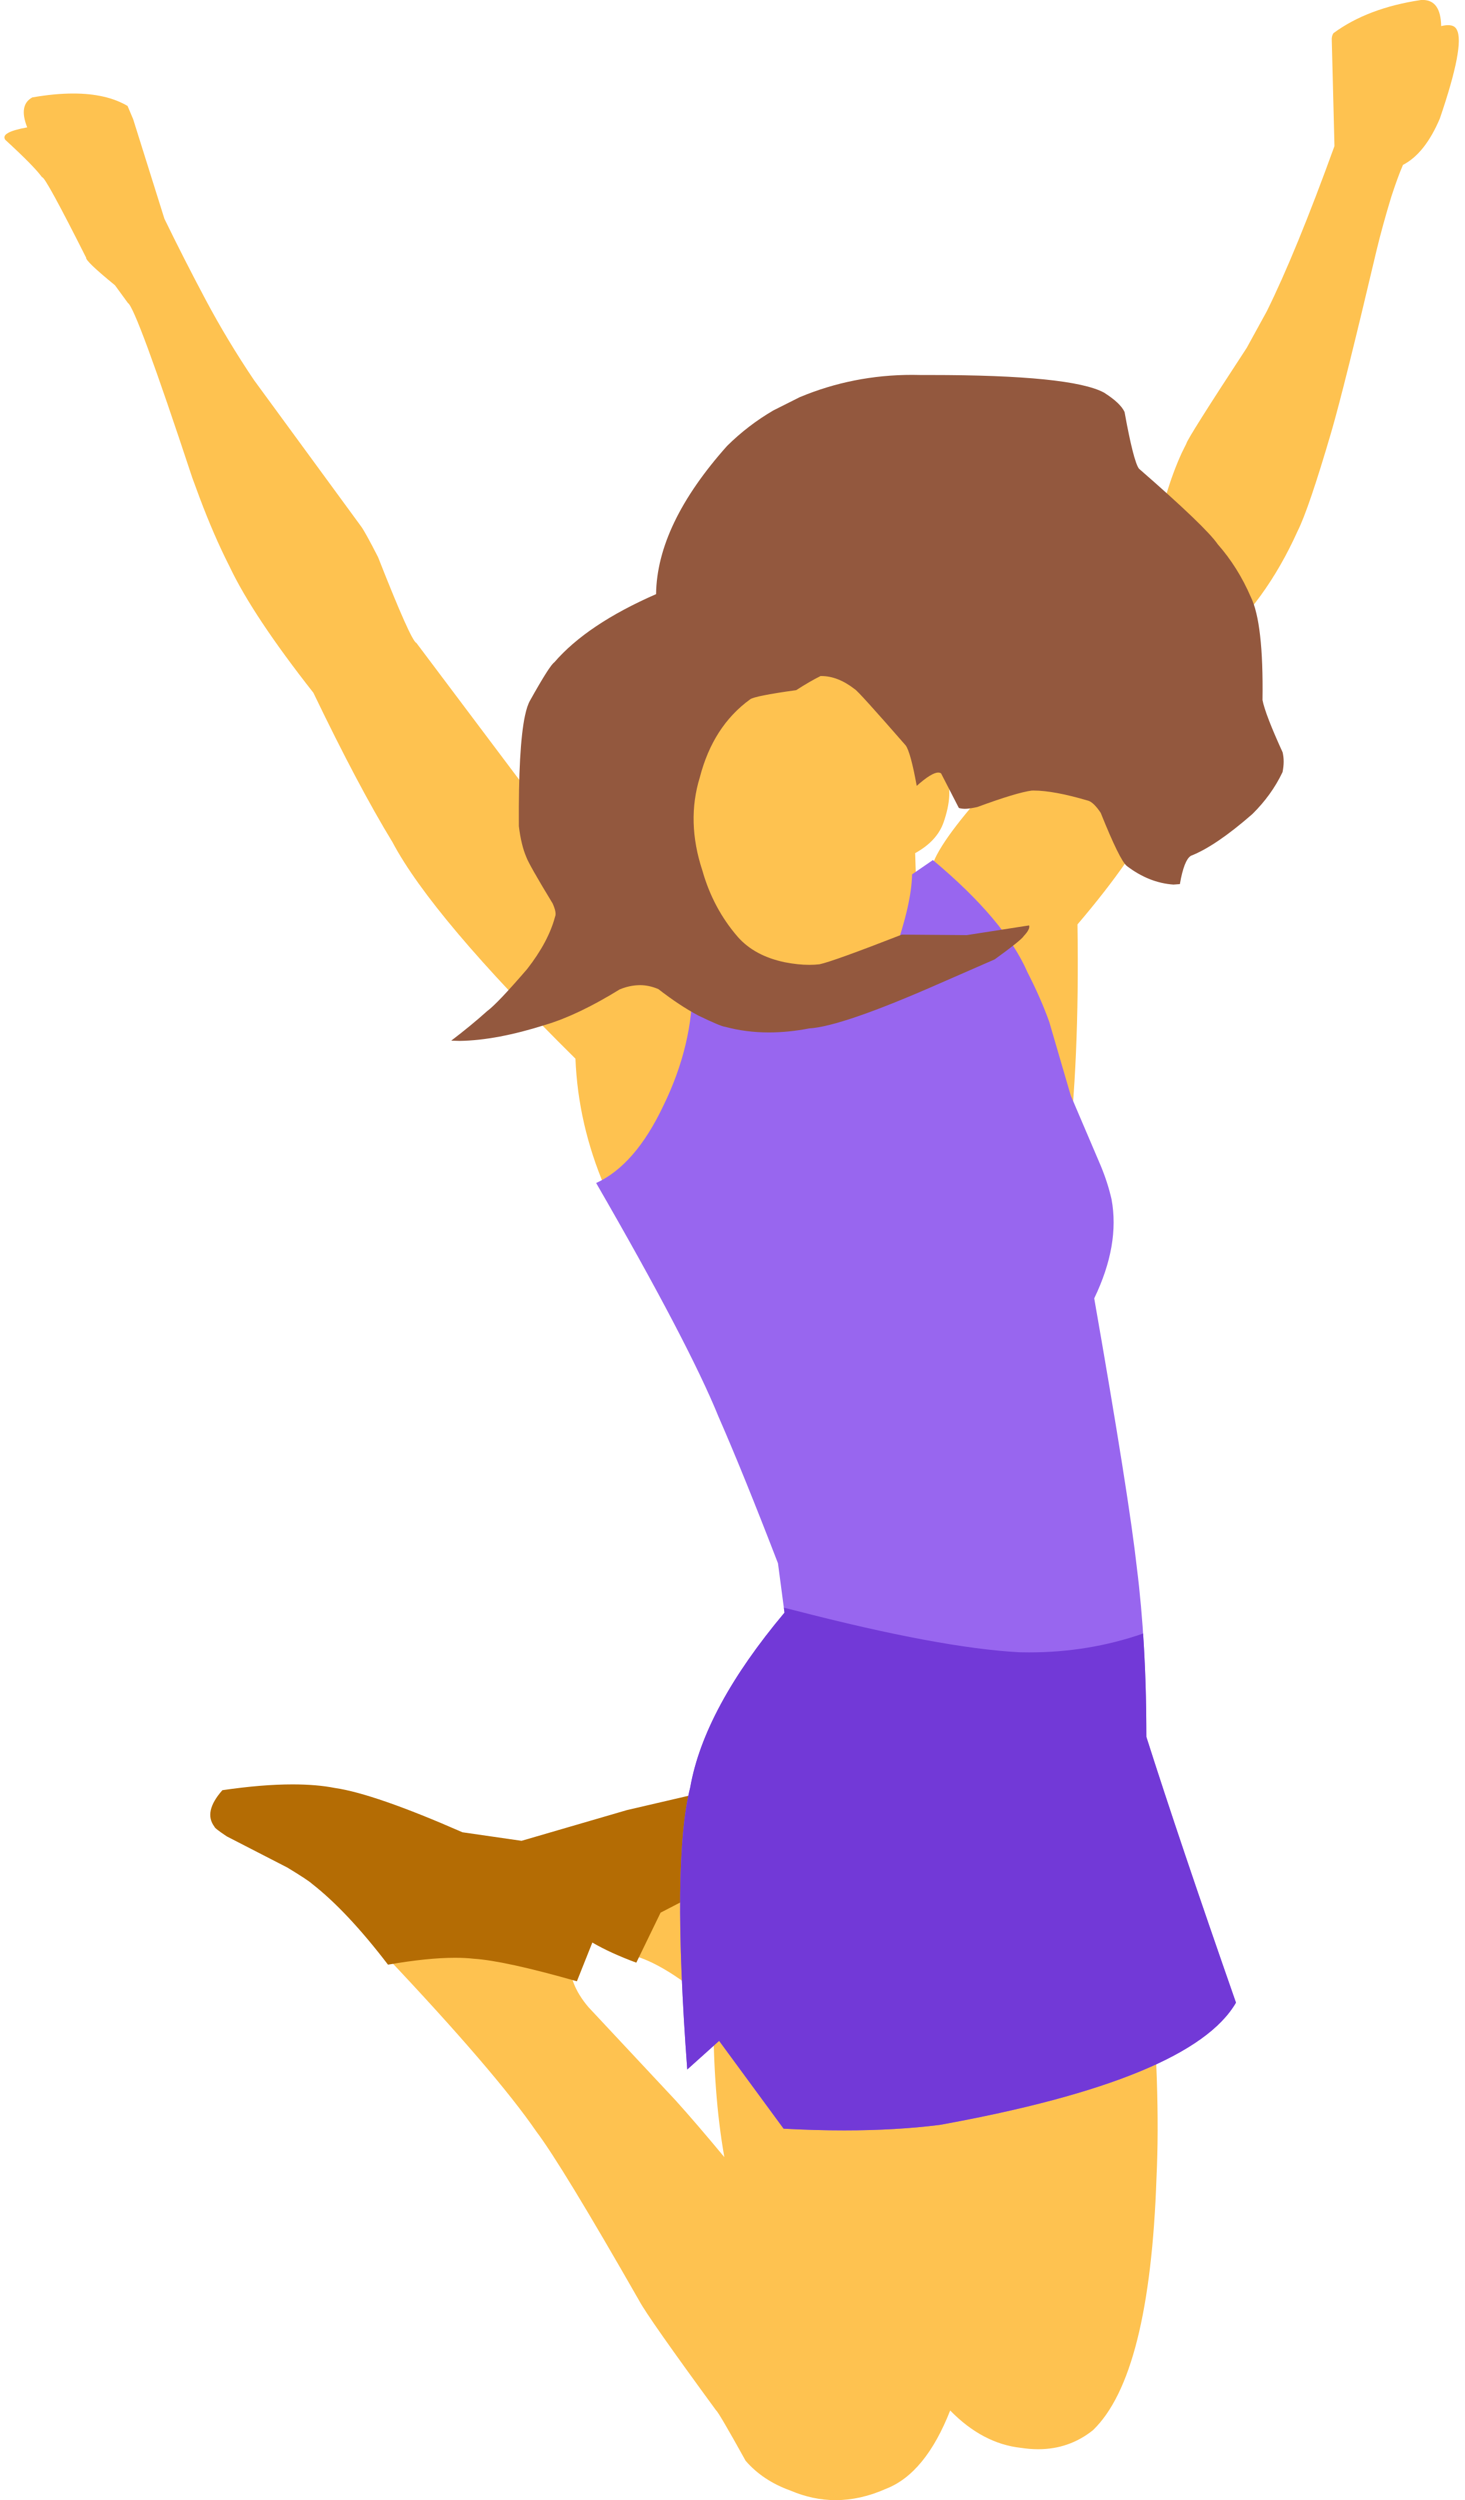 <?xml version="1.0" encoding="UTF-8"?>
<!DOCTYPE svg PUBLIC '-//W3C//DTD SVG 1.0//EN'
          'http://www.w3.org/TR/2001/REC-SVG-20010904/DTD/svg10.dtd'>
<svg height="487.5" preserveAspectRatio="xMidYMid meet" version="1.0" viewBox="1113.7 506.3 285.8 487.5" width="285.8" xmlns="http://www.w3.org/2000/svg" xmlns:xlink="http://www.w3.org/1999/xlink" zoomAndPan="magnify"
><g
  ><g fill="#fec250" id="change1_1"
    ><path d="M1270.023,627.569Q1251.744,638.914,1244.916,648.002Q1238.946,655.806,1239.233,665.805Q1238.949,667.463,1240.597,675.569Q1242.293,682.058,1245.215,687.331Q1250.2,696.831,1258.57,699.774Q1262.922,700.846,1267.56,700.846Q1275.504,700.846,1284.281,697.701Q1288.452,695.932,1290.196,693.353Q1292.28,690.372,1292.609,684.758L1292.236,672.649Q1296.511,670.282,1297.776,666.655Q1299.758,660.994,1298.245,657.287Q1297.898,656.269,1295.974,654.239L1270.023,627.569 Z M1391.246,506.291Q1391.074,506.291,1390.894,506.303Q1380.498,507.856,1373.844,512.764Q1373.554,513.135,1373.501,513.839L1374.034,534.783Q1366.526,555.503,1360.812,567.034L1356.907,574.143Q1345.25,591.936,1345.122,592.835L1344.285,594.517Q1340.795,602.068,1338.889,612.768L1309.072,657.054Q1297.982,668.98,1295.813,674.372L1295.304,675.437Q1310.933,700.837,1321.906,732.582Q1324.307,713.657,1323.899,686.549Q1335.085,673.433,1339.418,664.142Q1343.975,655.339,1350.568,632.267Q1360.569,623.789,1366.846,609.854Q1369.01,605.57,1373.421,590.518Q1375.922,581.93,1382.309,554.851Q1383.466,550.1,1385.131,544.638Q1386.428,540.668,1387.402,538.45Q1391.695,536.235,1394.593,529.41Q1399.483,515.09,1397.911,512.115Q1397.492,511.205,1396.201,511.205Q1395.617,511.205,1394.854,511.391Q1394.76,506.291,1391.246,506.291 Z M1127.991,524.534Q1124.367,524.534,1120.005,525.293Q1117.279,526.774,1119.008,531.137Q1113.663,532.092,1114.741,533.573Q1120.432,538.793,1121.905,540.869Q1121.917,540.86,1121.933,540.86Q1122.598,540.86,1130.502,556.543Q1130.339,557.194,1136.13,561.923L1138.643,565.366Q1140.248,566.29,1151.196,599.414L1152.586,603.183Q1155.407,610.721,1158.493,616.786Q1163.035,626.368,1174.834,641.375Q1183.597,659.594,1190.261,670.501Q1197.973,685.064,1225.962,712.727Q1226.46,725.508,1231.717,737.83L1232.612,740.077L1265.973,721.746L1250.409,694.633Q1229.987,676.375,1222.003,666.96Q1217.915,662.23,1214.453,657.626L1194.932,631.66Q1193.905,631.336,1187.451,614.927Q1185.009,610.155,1184.205,609.025L1163.237,580.391Q1158.033,572.659,1153.836,564.776Q1149.638,556.893,1145.776,548.959L1139.677,529.538L1138.586,526.959Q1134.466,524.534,1127.991,524.534 Z M1253.724,870.851L1241.415,873.897L1236.339,887.345L1236.847,887.49Q1240.005,888.266,1243.811,890.576Q1246.227,892,1252.169,896.381L1252.154,896.382Q1252.184,896.456,1252.214,896.533Q1252.515,897.297,1252.877,898.142L1252.862,898.143Q1252.812,914.579,1255.009,926.908Q1249.533,920.31,1245.496,915.837L1228.494,897.657Q1224.521,892.983,1224.884,888.227L1224.911,887.623L1188.815,887.532L1188.801,887.533Q1210.381,910.348,1218.34,921.925Q1223.299,928.483,1238.417,954.935Q1240.099,958.111,1253.407,976.296Q1253.869,976.587,1259.157,986.109Q1262.506,989.992,1267.941,991.937Q1272.284,993.787,1276.724,993.787Q1281.583,993.787,1286.557,991.572Q1294.248,988.582,1299.066,976.308Q1305.394,982.779,1312.873,983.592Q1314.601,983.862,1316.229,983.862Q1322.268,983.862,1326.919,980.15Q1338.005,969.504,1339.316,930.885Q1340.151,913.692,1337.894,888.554L1259.703,891.823Q1259.358,891.494,1259.025,891.192L1259.011,891.193L1261.633,880.965L1253.724,870.851 Z"
    /></g
    ><g fill="#b46c04" id="change2_1"
    ><path d="M1226.791,874.729Q1226.79,874.729,1226.79,874.729L1226.79,874.729 Z M1170.773,854.228Q1164.815,854.228,1157.083,855.36Q1153.341,859.596,1155.524,862.465Q1155.553,862.782,1157.952,864.372L1169.759,870.444Q1173.856,872.932,1174.568,873.61Q1181.409,878.942,1189.392,889.38Q1197.119,888.036,1202.47,888.036Q1204.47,888.036,1206.138,888.224Q1212.193,888.621,1226.244,892.622L1229.258,885.064Q1232.746,887.108,1237.836,888.989L1242.571,879.236L1252.278,874.218L1254.418,854.959L1236.006,859.239L1215.444,865.231L1203.916,863.564Q1186.797,856.066,1179.065,854.932Q1175.47,854.228,1170.773,854.228 Z"
    /></g
    ><g fill="#9866ef" id="change3_1"
    ><path d="M1295.691,673.998L1291.635,676.785Q1291.519,682.519,1288.175,692.033L1270.158,701.516L1248.853,696.765L1248.801,698.043Q1248.92,710.016,1243.12,721.881Q1237.626,733.487,1229.999,736.972Q1248.079,768.26,1253.877,782.547Q1258.689,793.522,1265.472,811.12L1266.743,820.738Q1251.057,839.428,1248.353,854.814Q1244.733,869.122,1247.773,909.818L1253.991,904.231L1266.57,921.359Q1272.737,921.692,1278.391,921.692Q1288.549,921.692,1297.048,920.617Q1346.17,911.723,1354.82,896.786Q1343.757,865.126,1337.337,844.956Q1337.339,826.686,1335.478,811.935Q1333.949,798.187,1327.167,759.461Q1332.2,749.005,1330.543,740.132Q1329.801,736.867,1328.414,733.544L1322.583,719.891L1318.383,705.514Q1316.722,700.898,1314.15,695.889Q1309.712,685.707,1295.691,673.998 Z"
    /></g
    ><g fill="#93583e" id="change4_1"
    ><path d="M1291.688,579.393Q1280.141,579.393,1269.729,583.736L1264.574,586.325Q1259.631,589.206,1255.535,593.256Q1241.86,608.588,1241.69,622.154L1241.676,622.155Q1228.241,628.027,1221.834,635.449Q1220.95,636.015,1217.109,642.885Q1216.528,643.885,1216.101,645.915Q1214.82,652.006,1214.919,667.374Q1215.371,671.086,1216.377,673.417Q1216.888,674.854,1221.508,682.454Q1222.335,684.277,1221.982,685.054Q1220.683,689.935,1216.538,695.249Q1210.734,701.986,1208.719,703.464Q1205.579,706.283,1201.728,709.211L1203.386,709.262Q1210.581,709.152,1220.168,706.106Q1226.466,704.221,1234.6,699.215Q1236.464,698.455,1238.242,698.396Q1238.416,698.388,1238.592,698.388Q1240.301,698.388,1242.131,699.155Q1246.294,702.386,1249.942,704.322Q1254.388,706.46,1255.123,706.499Q1259.21,707.612,1263.707,707.612Q1267.482,707.612,1271.546,706.827Q1277.984,706.454,1297.346,697.909L1307.741,693.369Q1312.883,689.663,1313.419,688.819Q1314.716,687.435,1314.461,686.743L1314.446,686.744L1302.303,688.632L1289.635,688.533Q1276.274,693.743,1273.569,694.322Q1272.616,694.43,1271.59,694.43Q1269.37,694.43,1266.806,693.926Q1260.922,692.7,1257.635,688.986Q1252.806,683.41,1250.722,676.035Q1247.57,666.474,1250.227,657.862Q1252.804,647.907,1260.035,642.666Q1260.844,642.004,1269.032,640.869Q1271.583,639.213,1273.769,638.121L1273.755,638.122Q1273.851,638.118,1273.948,638.118Q1277.161,638.118,1280.461,640.687Q1281.136,641.048,1290.391,651.65Q1291.349,652.988,1292.54,659.529Q1295.452,656.938,1296.74,656.938Q1297.072,656.938,1297.296,657.11L1300.759,663.84Q1301.079,663.947,1301.49,663.983Q1301.676,664.009,1301.914,664.009Q1302.782,664.009,1304.351,663.662Q1312.064,660.825,1314.996,660.448Q1315.162,660.444,1315.333,660.444Q1319.301,660.444,1326.045,662.439Q1327.084,662.788,1328.43,664.787Q1332.129,674.003,1333.523,675.152Q1337.856,678.452,1342.618,678.778L1343.877,678.686Q1344.682,674.013,1346.017,673.173Q1350.864,671.278,1358.028,665.021Q1361.795,661.302,1363.905,656.848Q1364.342,654.729,1363.917,652.983Q1360.539,645.59,1359.996,642.806Q1360.213,627.756,1357.694,622.657Q1355.194,616.884,1351.258,612.419Q1348.98,609.081,1335.889,597.679Q1334.82,596.21,1333.082,586.622Q1332.269,584.875,1329.073,582.851Q1322.696,579.419,1295.143,579.419L1293.558,579.422Q1292.619,579.393,1291.688,579.393 Z"
    /></g
    ><g fill="#7239d7" id="change5_1"
    ><path d="M1266.615,819.773L1266.743,820.738Q1251.057,839.428,1248.353,854.814Q1244.733,869.122,1247.773,909.818L1253.991,904.231L1266.57,921.359Q1272.737,921.692,1278.391,921.692Q1288.549,921.692,1297.048,920.617Q1346.17,911.723,1354.82,896.786Q1343.757,865.126,1337.337,844.956Q1337.338,834.286,1336.704,824.817L1336.688,824.818Q1326.136,828.49,1314.44,828.49Q1313.539,828.49,1312.63,828.468Q1297.21,827.662,1268.675,820.282L1266.615,819.773 Z"
    /></g
  ></g
></svg
>
